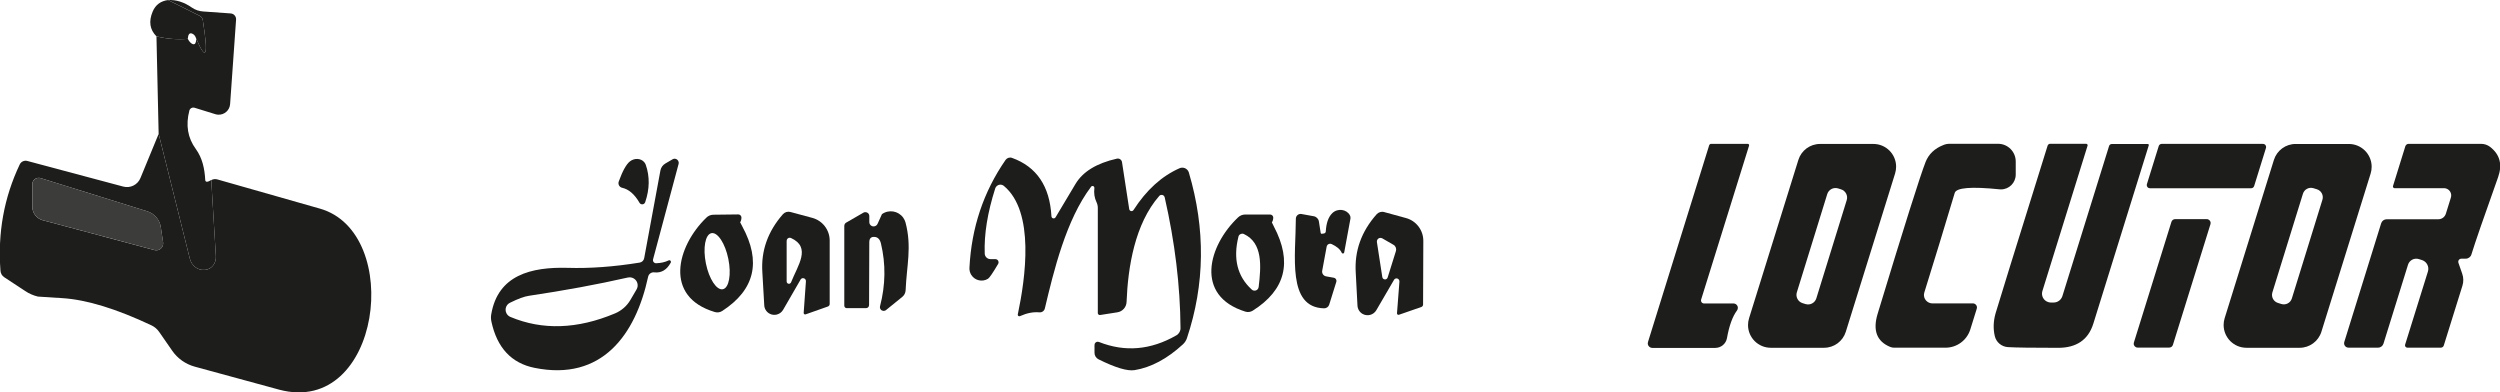 <svg width="223" height="35" viewBox="0 0 223 35" fill="none" xmlns="http://www.w3.org/2000/svg">
<g clip-path="url(#clip0_40_157)">
<path d="M14.996 0.006L17.822 1.418C17.963 1.488 18.062 1.624 18.087 1.781C18.6 4.992 18.407 5.552 17.507 3.46C17.428 3.199 17.292 3.041 17.102 2.984C16.891 2.923 16.775 3.084 16.753 3.467C15.817 3.546 14.883 3.471 13.956 3.242C13.36 2.646 13.247 1.908 13.621 1.026C13.872 0.43 14.332 0.09 14.999 0.004L14.996 0.006Z" fill="#1D1D1B"/>
<path d="M18.844 16.062L19.257 22.858C19.295 23.484 18.871 24.019 18.305 24.069L18.241 24.075C17.648 24.127 17.095 23.704 16.934 23.076L14.151 11.935L13.956 3.242C14.883 3.471 15.817 3.546 16.753 3.467C16.855 3.666 16.975 3.809 17.108 3.893C17.262 3.986 17.371 3.967 17.437 3.836C17.48 3.752 17.503 3.625 17.507 3.457C18.407 5.551 18.599 4.992 18.087 1.778C18.06 1.62 17.963 1.484 17.822 1.416L14.996 0.004C15.715 -0.032 16.419 0.19 17.115 0.675C17.412 0.881 17.763 1.001 18.128 1.024L20.576 1.198C20.861 1.216 21.076 1.463 21.058 1.749C21.058 1.749 21.058 1.749 21.058 1.751L20.526 9.282C20.489 9.841 20.007 10.265 19.449 10.229C19.368 10.224 19.288 10.209 19.211 10.186L17.358 9.612C17.163 9.551 16.954 9.66 16.893 9.855C16.893 9.859 16.891 9.864 16.889 9.871C16.553 11.163 16.744 12.3 17.462 13.284C18.062 14.109 18.253 15.067 18.307 16.046C18.321 16.262 18.497 16.266 18.84 16.06L18.844 16.062Z" fill="#1D1D1B"/>
<path d="M14.151 11.938L16.934 23.078C17.097 23.706 17.648 24.13 18.241 24.078L18.305 24.071C18.872 24.023 19.293 23.486 19.257 22.861L18.844 16.064C19.026 15.971 19.202 15.951 19.377 16.001C20.85 16.42 23.902 17.29 28.537 18.609C36.033 20.742 33.992 37.153 24.922 34.763C24.736 34.715 22.221 34.031 17.378 32.707C16.56 32.485 15.846 31.984 15.364 31.288L14.19 29.596C14.02 29.353 13.791 29.158 13.526 29.029C10.378 27.543 7.726 26.731 5.567 26.595C4.168 26.511 3.441 26.464 3.384 26.455C2.976 26.357 2.591 26.19 2.244 25.958L0.377 24.728C0.182 24.601 0.058 24.388 0.042 24.154C-0.214 20.776 0.359 17.612 1.762 14.666C1.882 14.414 2.167 14.285 2.439 14.358L10.999 16.644C11.624 16.81 12.275 16.486 12.524 15.89L14.153 11.94L14.151 11.938ZM13.145 18.852L3.62 15.887C3.316 15.795 2.997 15.964 2.904 16.268C2.888 16.323 2.879 16.377 2.879 16.434V18.426C2.879 18.994 3.26 19.493 3.808 19.643L13.779 22.308C14.108 22.396 14.446 22.199 14.534 21.868C14.557 21.786 14.561 21.7 14.548 21.616L14.337 20.239C14.235 19.588 13.77 19.051 13.14 18.854L13.145 18.852Z" fill="#1D1D1B"/>
<path d="M154.623 27.069C154.838 27.069 155.015 27.241 155.017 27.457C155.017 27.543 154.99 27.629 154.938 27.697C154.541 28.229 154.242 29.054 154.043 30.172C153.95 30.67 153.515 31.03 153.007 31.033H147.392C147.163 31.033 146.979 30.847 146.981 30.625C146.981 30.584 146.988 30.541 147.002 30.502L152.457 12.964C152.482 12.885 152.554 12.831 152.638 12.831H155.903C155.969 12.831 156.021 12.887 156.021 12.955C156.021 12.966 156.021 12.98 156.017 12.992L151.738 26.731C151.7 26.872 151.779 27.019 151.917 27.058C151.938 27.064 151.96 27.067 151.983 27.067H154.625L154.623 27.069Z" fill="#1D1D1B"/>
<path d="M175.987 27.062C176.184 27.062 176.345 27.221 176.345 27.422C176.345 27.459 176.34 27.495 176.329 27.531L175.749 29.392C175.447 30.357 174.552 31.014 173.539 31.014H168.966C168.841 31.014 168.717 30.992 168.603 30.944C167.409 30.455 167.037 29.471 167.484 27.994C169.852 20.193 171.28 15.679 171.762 14.448C172.041 13.744 172.572 13.241 173.349 12.937C173.523 12.862 173.711 12.826 173.902 12.826H178.23C179.098 12.826 179.803 13.533 179.803 14.405V15.573C179.803 16.302 179.214 16.894 178.486 16.894C178.443 16.894 178.398 16.894 178.355 16.887C175.837 16.631 174.507 16.737 174.362 17.209C173.467 20.202 172.562 23.162 171.649 26.09C171.525 26.484 171.749 26.904 172.148 27.028C172.22 27.051 172.295 27.062 172.37 27.062H175.984H175.987Z" fill="#1D1D1B"/>
<path d="M182.88 12.826H186.083C186.155 12.826 186.216 12.885 186.216 12.96C186.216 12.973 186.214 12.987 186.209 13.001L182.182 25.959C182.051 26.376 182.284 26.82 182.706 26.949C182.783 26.974 182.865 26.985 182.944 26.985H183.189C183.542 26.985 183.855 26.754 183.966 26.412L188.133 13.014C188.167 12.914 188.263 12.846 188.371 12.846H191.58C191.63 12.844 191.673 12.883 191.675 12.932C191.675 12.944 191.675 12.955 191.671 12.964C190.617 16.363 188.97 21.664 186.726 28.866C186.264 30.355 185.167 31.026 183.594 31.026C181.283 31.026 179.782 31.005 179.098 30.962C178.541 30.924 178.069 30.532 177.938 29.99C177.784 29.342 177.804 28.667 178.001 27.962C178.142 27.454 179.69 22.466 182.645 12.998C182.679 12.894 182.774 12.824 182.883 12.824L182.88 12.826Z" fill="#1D1D1B"/>
<path d="M205.125 31.021H200.378C199.254 31.019 198.345 30.106 198.347 28.982C198.347 28.778 198.379 28.574 198.44 28.379L202.832 14.267C203.097 13.417 203.886 12.839 204.776 12.842H209.517C210.641 12.842 211.552 13.753 211.552 14.877C211.552 15.081 211.521 15.283 211.462 15.477L207.07 29.589C206.807 30.441 206.018 31.023 205.125 31.023V31.021ZM207.16 17.818C207.283 17.424 207.061 17.005 206.666 16.882L206.358 16.787C205.964 16.665 205.545 16.887 205.422 17.281L202.696 26.085C202.574 26.48 202.796 26.899 203.19 27.021L203.498 27.117C203.893 27.239 204.312 27.017 204.434 26.622L207.16 17.818Z" fill="#1D1D1B"/>
<path d="M162.714 31.021H157.953C156.833 31.021 155.924 30.113 155.924 28.993C155.924 28.789 155.956 28.585 156.015 28.39L160.414 14.265C160.677 13.42 161.458 12.842 162.344 12.84H167.106C168.225 12.84 169.134 13.748 169.134 14.868C169.134 15.072 169.102 15.276 169.043 15.471L164.645 29.596C164.382 30.441 163.6 31.019 162.714 31.021ZM164.728 17.852C164.853 17.447 164.626 17.016 164.221 16.889L163.953 16.805C163.548 16.681 163.117 16.907 162.99 17.313L160.278 26.076C160.153 26.482 160.38 26.913 160.785 27.04L161.053 27.123C161.458 27.248 161.889 27.021 162.016 26.616L164.728 17.852Z" fill="#1D1D1B"/>
<path d="M191.503 16.427L192.559 13.028C192.596 12.912 192.704 12.833 192.825 12.833H201.86C202.014 12.833 202.139 12.96 202.139 13.114C202.139 13.141 202.134 13.17 202.125 13.198L201.069 16.597C201.033 16.712 200.924 16.792 200.804 16.792H191.768C191.614 16.792 191.49 16.665 191.49 16.511C191.49 16.484 191.494 16.454 191.503 16.427Z" fill="#1D1D1B"/>
<path d="M219.293 23.448L219.629 24.413C219.751 24.758 219.758 25.134 219.649 25.483L217.986 30.817C217.95 30.933 217.841 31.012 217.721 31.012H214.741C214.625 31.012 214.53 30.922 214.528 30.806C214.528 30.783 214.53 30.761 214.537 30.74L216.572 24.216C216.703 23.785 216.463 23.33 216.032 23.194L215.76 23.11C215.355 22.983 214.924 23.207 214.795 23.613L212.606 30.654C212.538 30.867 212.343 31.012 212.123 31.01H209.481C209.266 31.008 209.091 30.831 209.093 30.613C209.093 30.577 209.1 30.541 209.109 30.507L212.402 19.912C212.47 19.702 212.667 19.557 212.891 19.557H217.508C217.811 19.557 218.081 19.355 218.172 19.06L218.618 17.626C218.727 17.288 218.539 16.926 218.201 16.817C218.138 16.796 218.07 16.785 218.002 16.787H213.603C213.519 16.787 213.449 16.719 213.449 16.636C213.449 16.62 213.451 16.602 213.458 16.586L214.555 13.048C214.598 12.919 214.716 12.831 214.849 12.831H221.317C221.607 12.831 221.888 12.926 222.115 13.102C222.992 13.778 223.23 14.68 222.829 15.808C221.555 19.38 220.764 21.675 220.451 22.695C220.386 22.92 220.177 23.074 219.942 23.074H219.549C219.398 23.074 219.275 23.194 219.275 23.35C219.275 23.382 219.28 23.414 219.291 23.445L219.293 23.448Z" fill="#1D1D1B"/>
<path d="M98.023 30.502C100.343 31.425 102.65 31.227 104.939 29.909C105.168 29.775 105.308 29.528 105.302 29.265C105.274 25.489 104.803 21.601 103.89 17.601C103.856 17.449 103.708 17.354 103.557 17.388C103.498 17.401 103.446 17.431 103.407 17.476C101.225 19.967 100.611 23.826 100.49 26.931C100.475 27.402 100.123 27.794 99.659 27.86L98.134 28.098C98.034 28.114 97.941 28.046 97.925 27.946C97.925 27.937 97.923 27.926 97.925 27.916V18.546C97.925 18.367 97.884 18.19 97.807 18.029C97.626 17.651 97.563 17.231 97.619 16.771C97.626 16.681 97.56 16.597 97.472 16.588C97.415 16.581 97.359 16.606 97.327 16.654C95.09 19.611 93.998 24.157 93.2 27.513C93.148 27.735 92.939 27.883 92.711 27.862C92.174 27.81 91.598 27.923 90.984 28.198C90.913 28.232 90.83 28.202 90.798 28.132C90.784 28.102 90.78 28.068 90.789 28.037C91.466 24.828 92.328 18.89 89.545 16.583C89.341 16.413 89.037 16.441 88.865 16.645C88.824 16.692 88.795 16.749 88.774 16.808C88.085 18.965 87.773 20.905 87.838 22.625C87.85 22.899 88.074 23.114 88.348 23.114H88.795C88.949 23.114 89.073 23.239 89.073 23.395C89.073 23.448 89.06 23.497 89.033 23.543C88.566 24.336 88.267 24.776 88.131 24.864C87.623 25.181 86.954 25.027 86.637 24.52C86.519 24.331 86.463 24.114 86.474 23.892C86.655 20.311 87.73 17.102 89.699 14.263C89.828 14.084 90.059 14.009 90.265 14.081C92.466 14.87 93.64 16.608 93.789 19.298C93.794 19.407 93.887 19.488 93.996 19.484C94.061 19.482 94.12 19.445 94.154 19.389C94.261 19.212 94.852 18.224 95.924 16.425C96.577 15.319 97.81 14.562 99.623 14.152C99.826 14.104 100.03 14.231 100.078 14.437C100.078 14.446 100.083 14.455 100.083 14.464L100.726 18.652C100.742 18.768 100.849 18.847 100.962 18.831C101.023 18.822 101.077 18.788 101.109 18.736C102.256 16.95 103.625 15.709 105.213 15.008C105.519 14.872 105.879 15.008 106.018 15.316C106.029 15.341 106.038 15.369 106.047 15.393C107.538 20.429 107.482 25.354 105.873 30.169C105.805 30.375 105.68 30.563 105.517 30.715C104.105 32.011 102.666 32.778 101.202 33.016C100.558 33.117 99.487 32.796 97.986 32.05C97.766 31.939 97.63 31.715 97.63 31.47V30.77C97.63 30.611 97.757 30.482 97.916 30.482C97.955 30.482 97.993 30.489 98.029 30.505L98.023 30.502Z" fill="#1D1D1B"/>
<path d="M57.046 18.09C56.604 17.327 56.085 16.878 55.493 16.749C55.267 16.699 55.126 16.47 55.178 16.241C55.183 16.223 55.187 16.207 55.194 16.189C55.534 15.246 55.865 14.65 56.187 14.399C56.592 14.079 57.166 14.109 57.467 14.467C57.528 14.537 57.574 14.618 57.605 14.707C57.968 15.756 57.95 16.867 57.549 18.043C57.497 18.188 57.336 18.265 57.191 18.213C57.13 18.19 57.077 18.149 57.046 18.093V18.09Z" fill="#1D1D1B"/>
<path d="M59.828 23.434C59.471 24.082 58.981 24.368 58.36 24.295C58.106 24.263 57.87 24.431 57.814 24.68C56.694 29.87 53.687 34.024 47.688 32.814C45.624 32.399 44.339 31.026 43.836 28.696C43.786 28.474 43.779 28.243 43.822 28.018C44.423 24.542 47.367 23.801 50.648 23.892C52.615 23.953 54.752 23.797 57.062 23.423C57.263 23.389 57.422 23.235 57.46 23.037L58.908 15.212C58.958 14.945 59.121 14.716 59.355 14.582L59.992 14.21C60.164 14.106 60.388 14.165 60.49 14.342C60.54 14.426 60.554 14.528 60.531 14.623L58.251 23.139C58.213 23.284 58.299 23.434 58.444 23.472C58.469 23.479 58.496 23.482 58.523 23.482C58.952 23.468 59.323 23.384 59.636 23.23C59.708 23.191 59.797 23.221 59.833 23.291C59.856 23.336 59.856 23.389 59.831 23.432L59.828 23.434ZM56.003 24.755C53.291 25.372 50.351 25.913 47.185 26.384C46.78 26.441 46.213 26.647 45.486 27.008C45.144 27.175 45.001 27.59 45.171 27.934C45.243 28.084 45.368 28.202 45.522 28.268C48.393 29.471 51.507 29.364 54.866 27.953C55.446 27.708 55.931 27.28 56.243 26.736L56.783 25.813C56.982 25.474 56.869 25.036 56.529 24.837C56.373 24.744 56.184 24.716 56.008 24.757L56.003 24.755Z" fill="#1D1D1B"/>
<path d="M13.145 18.852C13.775 19.049 14.237 19.586 14.341 20.236L14.552 21.614C14.602 21.954 14.368 22.271 14.033 22.321C13.949 22.335 13.865 22.328 13.784 22.308L3.812 19.643C3.264 19.493 2.881 18.994 2.883 18.426V16.434C2.883 16.116 3.144 15.863 3.459 15.863C3.516 15.863 3.57 15.872 3.624 15.887L13.149 18.852H13.145Z" fill="#3C3C3B"/>
<path d="M71.409 24.943L69.85 27.642C69.596 28.07 69.043 28.215 68.615 27.962C68.354 27.808 68.186 27.533 68.171 27.23C68.123 26.294 68.069 25.319 68.003 24.306C67.871 22.385 68.483 20.653 69.834 19.11C70.002 18.922 70.262 18.843 70.505 18.908L72.449 19.432C73.369 19.677 74.008 20.508 74.008 21.46V27.116C74.008 27.218 73.942 27.307 73.847 27.341L71.862 28.041C71.792 28.064 71.717 28.027 71.694 27.957C71.69 27.941 71.688 27.925 71.688 27.907L71.889 25.088C71.898 24.945 71.792 24.823 71.649 24.812C71.549 24.805 71.457 24.855 71.407 24.941L71.409 24.943ZM70.561 25.188C71.169 23.656 72.386 22.07 70.555 21.229C70.416 21.168 70.255 21.229 70.194 21.365C70.178 21.401 70.169 21.44 70.169 21.48V25.109C70.169 25.22 70.258 25.312 70.369 25.315C70.453 25.315 70.53 25.265 70.561 25.186V25.188Z" fill="#1D1D1B"/>
<path d="M79.037 27.656C78.894 27.774 78.683 27.753 78.565 27.611C78.497 27.527 78.472 27.418 78.5 27.314C78.994 25.412 79.019 23.543 78.577 21.705C78.488 21.347 78.3 21.154 78.01 21.132C77.697 21.109 77.541 21.267 77.541 21.608C77.527 23.337 77.521 25.206 77.521 27.216C77.521 27.366 77.398 27.488 77.249 27.488H75.529C75.409 27.488 75.311 27.389 75.311 27.264V20.153C75.311 20.03 75.374 19.919 75.479 19.858L77.017 18.97C77.185 18.872 77.398 18.931 77.496 19.096C77.525 19.149 77.543 19.208 77.543 19.269V19.801C77.539 20.014 77.704 20.191 77.917 20.196C78.078 20.2 78.223 20.105 78.284 19.955C78.527 19.396 78.656 19.112 78.669 19.103C79.277 18.666 80.124 18.804 80.564 19.412C80.662 19.547 80.732 19.697 80.775 19.858C81.348 22.034 80.872 23.697 80.782 25.886C80.773 26.117 80.666 26.332 80.487 26.48L79.039 27.654L79.037 27.656Z" fill="#1D1D1B"/>
<path d="M119.681 22.546C119.549 22.246 119.25 21.988 118.779 21.768C118.62 21.696 118.434 21.764 118.362 21.922C118.35 21.945 118.344 21.968 118.339 21.993L117.94 24.152C117.897 24.383 118.051 24.605 118.282 24.649L118.983 24.776C119.134 24.803 119.236 24.948 119.209 25.099C119.207 25.113 119.202 25.127 119.2 25.138L118.563 27.18C118.502 27.375 118.316 27.506 118.108 27.502C114.786 27.431 115.583 22.788 115.59 19.502C115.595 19.266 115.787 19.078 116.023 19.083C116.046 19.083 116.071 19.085 116.093 19.09L117.199 19.291C117.433 19.337 117.612 19.525 117.646 19.76L117.806 20.782C117.813 20.828 117.856 20.86 117.902 20.853C117.902 20.853 117.902 20.853 117.904 20.853L118.099 20.826C118.187 20.812 118.255 20.737 118.26 20.644C118.303 19.885 118.498 19.339 118.847 19.008C119.329 18.546 120.12 18.666 120.406 19.196C120.46 19.296 120.476 19.411 120.456 19.525L119.903 22.518C119.889 22.582 119.828 22.625 119.762 22.611C119.726 22.605 119.694 22.579 119.678 22.546H119.681Z" fill="#1D1D1B"/>
<path d="M124.827 25.118C124.841 24.975 124.739 24.848 124.596 24.834C124.494 24.823 124.394 24.875 124.345 24.964L122.772 27.663C122.525 28.096 121.974 28.245 121.541 28C121.269 27.844 121.097 27.558 121.086 27.243C121.043 26.307 120.993 25.331 120.932 24.313C120.812 22.387 121.43 20.655 122.792 19.117C122.96 18.929 123.22 18.849 123.463 18.915L125.407 19.448C126.327 19.695 126.964 20.533 126.96 21.489L126.939 27.162C126.939 27.264 126.874 27.352 126.778 27.386L124.786 28.077C124.716 28.1 124.641 28.064 124.619 27.994C124.612 27.975 124.61 27.955 124.612 27.937L124.829 25.118H124.827ZM123.778 24.755L124.519 22.385C124.58 22.174 124.492 21.95 124.301 21.838L123.295 21.258C123.141 21.172 122.944 21.227 122.858 21.381C122.824 21.444 122.81 21.514 122.819 21.587L123.302 24.719C123.322 24.852 123.447 24.943 123.581 24.923C123.674 24.909 123.749 24.843 123.776 24.753L123.778 24.755Z" fill="#1D1D1B"/>
<path d="M113.576 19.434C113.562 19.611 113.519 19.745 113.449 19.833C113.444 19.837 113.508 19.967 113.637 20.218C115.296 23.37 114.668 25.866 111.749 27.708C111.554 27.833 111.314 27.867 111.092 27.799C106.526 26.387 107.784 21.898 110.435 19.393C110.605 19.228 110.834 19.135 111.072 19.135H113.295C113.449 19.135 113.576 19.26 113.576 19.414C113.576 19.421 113.576 19.427 113.576 19.436V19.434ZM110.471 21.104C109.977 23.081 110.372 24.655 111.652 25.825C111.801 25.965 112.035 25.959 112.175 25.809C112.23 25.75 112.266 25.675 112.273 25.594C112.49 23.769 112.665 21.671 110.952 20.873C110.775 20.794 110.569 20.873 110.489 21.048C110.48 21.066 110.474 21.084 110.469 21.104H110.471Z" fill="#1D1D1B"/>
<path d="M65.857 19.126C66.011 19.126 66.135 19.251 66.138 19.405C66.138 19.409 66.138 19.414 66.138 19.418C66.129 19.6 66.088 19.736 66.02 19.824C66.015 19.828 66.081 19.955 66.215 20.202C67.921 23.339 67.327 25.85 64.431 27.733C64.239 27.862 63.998 27.901 63.774 27.837C59.18 26.48 60.375 21.97 62.997 19.425C63.162 19.255 63.389 19.158 63.627 19.153L65.857 19.126ZM63.459 20.798C62.906 20.912 62.686 22.122 62.967 23.502C63.248 24.884 63.923 25.911 64.477 25.8C65.029 25.687 65.249 24.477 64.968 23.096C64.687 21.714 64.012 20.687 63.459 20.798Z" fill="#1D1D1B"/>
<path d="M194.028 19.545H196.838C197.031 19.545 197.189 19.699 197.189 19.892C197.189 19.928 197.185 19.964 197.173 19.998L193.824 30.761C193.779 30.908 193.643 31.005 193.488 31.005H190.678C190.486 31.005 190.327 30.851 190.327 30.659C190.327 30.622 190.332 30.586 190.343 30.552L193.692 19.79C193.738 19.643 193.874 19.545 194.028 19.545Z" fill="#1D1D1B"/>
</g>
<defs>
<clipPath id="clip0_40_157">
<rect width="223" height="35" fill="white"/>
</clipPath>
</defs>
</svg>
